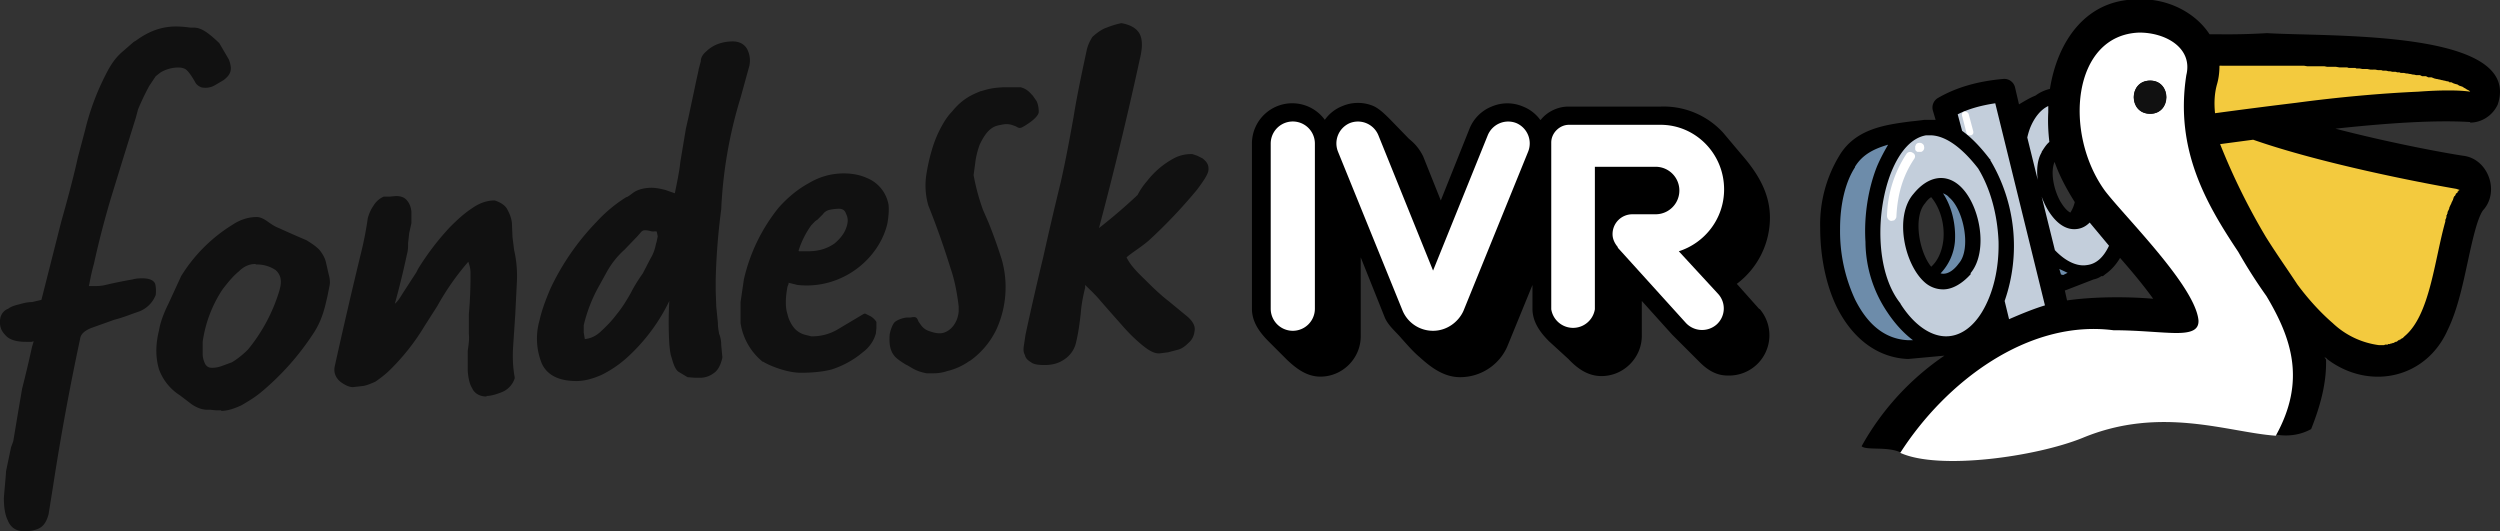 <svg xmlns="http://www.w3.org/2000/svg" id="_l_2" data-name="l_2" viewBox="0 0 452.7 96.2">
  <rect x="0" y="0" width="452.7" height="96.2" fill="#333333" stroke="none"/>
  <defs>
    <style>
      .cls-1{fill:none}.cls-2{fill:#111}.cls-3{fill:#f3ca3e}.cls-4{fill:#6d8caa}.cls-5{fill:#c3cedb}.cls-6{fill:#fff}
    </style>
  </defs>
  <g id="_l_1-2" data-name="l_1">
    <path d="m318.6 56-4.1-4.6a15 15 0 0 0 6-12c0-4.7-2.5-8.4-5.3-11.6L312 24a14.6 14.6 0 0 0-11.3-4.7H284c-2 0-3.9 1-5 2.4h-.1a7 7 0 0 0-3.1-2.4 7.2 7.2 0 0 0-5.7 0 7.2 7.2 0 0 0-4 4l-5.2 13-3.2-8c-.9-1.8-1.9-2.6-2.6-3.2l-3.3-3.4c-1-1-2-2-3.1-2.5a7.2 7.2 0 0 0-5.6 0 7 7 0 0 0-3.2 2.5 7.3 7.3 0 0 0-13.2 4.3v29.9c0 2.4 1.4 4.3 3 5.9l3.4 3.4c1.6 1.5 3.5 3 6 3 4 0 7.3-3.3 7.3-7.3V46.6l4.4 11c.7 1.5 2 2.5 3 3.7 1 1.1 2 2.3 3.3 3.4 2.1 1.9 4.4 3.6 7.3 3.6 3.8 0 7.2-2.3 8.6-5.7l4.5-11v4.3c0 2.4 1.4 4.3 3 5.9L284 65c1.6 1.7 3.5 3.1 6 3.1 4 0 7.3-3.3 7.3-7.3v-6.3l5.5 6.1 5 5c1.4 1.4 3 2.4 5 2.4a7.3 7.3 0 0 0 5.8-12.1Z"/>
    <path d="M230.1 26a4 4 0 0 1 8 0v29.9a4 4 0 0 1-8 0v-30ZM242.3 27.5a4 4 0 0 1 2.1-5.2 4 4 0 0 1 5.2 2.2l9.9 24.5 9.9-24.5a4 4 0 0 1 5.2-2.2 4 4 0 0 1 2.1 5.2L265 56.3c-.9 2-3 3.6-5.5 3.6s-4.6-1.5-5.5-3.6l-11.7-28.8ZM293 44.8c-.6-.7-1-1.5-1-2.4 0-2 1.6-3.6 3.6-3.6h4.2a4.3 4.3 0 1 0 0-8.6h-11V56a4 4 0 0 1-7.9 0V25.8c0-1.7 1.5-3.2 3.2-3.2h16.6c6.3 0 11.5 5.2 11.5 11.7 0 5.3-3.5 9.7-8.2 11.2l7.1 7.7a3.9 3.9 0 0 1-.3 5.6 4 4 0 0 1-5.5-.3l-12.4-13.7Z" class="cls-6"/>
    <path d="M401.9 82ZM404.4 81.9ZM402.4 82h.2-.2ZM413.4 81.8h.1-.1ZM409.1 81.8h.1-.1ZM408.4 81.8h.1-.1ZM412.6 81.8h.2-.2ZM407.7 81.8h.2-.2ZM412 81.8ZM411.1 81.8h.2-.2ZM409.7 81.8h.2-.2ZM403.7 81.9h.2-.2ZM403.1 81.9ZM406.4 81.8h.1-.1ZM407 81.8h.1-.1ZM405 81.8h.2-.2ZM405.7 81.8ZM410.5 81.8ZM414 81.8h.3-.2ZM420 82h.1-.2ZM420.7 82h.2-.2ZM421.4 82h.2-.2ZM416.3 81.8h.2-.2ZM415.5 81.8h.2-.2ZM414.9 81.8h.1-.1ZM417 81.9h.2-.2ZM418.5 81.9h.2-.2ZM419.3 82h.2-.2ZM417.8 81.9h.2-.2Z" class="cls-1"/>
    <path d="M41.8 12.2c-.1-.8-.3-1.3-.4-1.5l-1.7-2.9C37.8 6 36.5 5 35.1 5h-.6c-2.4-.3-5.7-.7-9.8 2.3l-.5.3-2.3 2-.4.4c-.8.8-1.6 2-2.3 3.4a45.3 45.3 0 0 0-3.8 10.2l-1.3 4.9c-.7 3.2-1.7 7-3 11.6L7.5 54.3l-1.7.4c-.8 0-1.6.2-2.3.4-.8.2-1.5.4-2 .8-.8.3-1.2.9-1.4 1.5-.3 1.3 0 2.4.8 3.2.7.9 2 1.3 3.8 1.3h1l.4-.1-.3 1A224.8 224.8 0 0 1 4 70.4l-.8 4.7-.8 4.8L2 81l-.9 4.3C1 87 .8 88.7.7 90.2c0 1.6.2 3 .7 4 .5 1.3 1.5 2 3 2 .8 0 1.6-.1 2.4-.4 1-.4 1.6-1.2 2-2.7l.8-5a462.5 462.5 0 0 1 4.9-26.7c.1-.9.8-1.5 2-2l4.2-1.5c1.6-.4 3-1 4.5-1.5a5.2 5.2 0 0 0 3-3c.1-1 0-1.6-.1-2-.4-1-1.9-1-2.4-1-.3 0-1 0-1.7.2a85.7 85.7 0 0 0-4.9 1c-.8.2-1.5.2-2 .2h-1l.2-1a35.4 35.4 0 0 1 .7-3 166.4 166.4 0 0 1 3.2-12.3l2-6.5 2.4-7.7.4-1.5a46.5 46.5 0 0 1 2-4.2l1.2-1.8.9-.7c1.7-1 3.6-1 4.2-.7.5.1 1.2 1 2 2.4.3.6.7.8 1.1 1a3.4 3.4 0 0 0 2.4-.3l1.7-1c1.3-1 1.3-1.7 1.3-2.3ZM40 74.3h-.9l-1-.1h-.5c-1.1 0-2-.4-2.9-1l-2.1-1.6a9.4 9.4 0 0 1-3.8-4.7c-.6-2-.7-4.3 0-7.1.2-1.3.8-3 1.7-4.8l2.3-5a28.5 28.5 0 0 1 9.3-9.3c1.5-1 3-1.4 4.4-1.4.6 0 1.2.3 1.8.7.7.5 1.4 1 2.2 1.3a186.4 186.4 0 0 0 5 2.2c.8.5 1.6 1 2.3 1.7.5.6 1 1.4 1.2 2.2l.5 2.2c.2.7.3 1.4.2 2l-.4 2-.4 1.7c-.5 2-1.2 3.7-2.3 5.3A47.7 47.7 0 0 1 47.3 71c-1.2 1-2.4 1.7-3.6 2.4-1.3.6-2.5 1-3.6 1Zm6.3-26.5c-1.1 0-2.1.4-3 1.3-1.1.9-2 2-3 3.3a23 23 0 0 0-3.6 9.5v2.2c0 .7.2 1.3.5 1.9.3.4.6.6 1.2.6a5 5 0 0 0 1.7-.3l1.9-.7c1-.6 2-1.4 2.9-2.3a30.8 30.8 0 0 0 5.7-10.7l.1-.4c.4-1.6 0-2.6-.8-3.3a6 6 0 0 0-3.6-1ZM88.1 71.8c-1.5 0-2.3-.8-2.6-1.5-.5-.8-.7-1.9-.8-3.1v-3.7c.2-1.3.3-2.3.2-3v-3.6a78.5 78.5 0 0 0 .3-7.5c0-.8-.2-1.4-.4-2a46.5 46.5 0 0 0-5.6 8L76.9 59a40 40 0 0 1-6.2 7.9c-1 1-2 1.7-2.7 2.2-.9.4-1.6.7-2.3.8l-1.8.2c-.7 0-1.5-.4-2.3-1-.8-.7-1.2-1.6-1-2.7a1022.4 1022.4 0 0 1 4.8-20.7 62 62 0 0 0 1.2-6.2c.2-.7.5-1.5 1-2.2a4 4 0 0 1 1.9-1.7h1.1l1.1-.1c1 0 1.6.3 2 .8.5.6.7 1.2.8 2v2.1l-.4 1.8-.2 1.8c0 .7 0 1.3-.2 2a156.7 156.7 0 0 1-2.2 9c.6-.5 1-1.2 1.5-2l2.4-3.7.3-.6a47.6 47.6 0 0 1 5.8-7.6c1.3-1.3 2.6-2.5 4-3.4 1.4-1 2.8-1.4 4-1.4h.1c1.2.4 2 1 2.3 1.7.4.7.7 1.5.8 2.4l.1 2.5.3 2.4c.4 1.7.6 3.7.5 5.7l-.3 6-.4 6c-.1 2 0 3.7.3 5.3v.2a4 4 0 0 1-2.3 2.5c-1 .4-2 .7-2.8.7ZM104.4 69c-3.1 0-5.3-1-6.3-3.2a12 12 0 0 1-.4-7.8c.4-1.8 1.1-3.7 2-5.8a44.8 44.8 0 0 1 8.3-12 26 26 0 0 1 5.4-4.5c.2 0 .6-.3 1.4-.9.8-.5 1.9-.8 3.2-.8.8 0 1.7.2 2.5.4l1.7.6c.4-2 .8-3.8 1-5.7l1-6 .5-2.2 1-4.7.4-1.9.4-1.8v-.1l.4-1.5c0-.7.4-1.3 1-1.8a6 6 0 0 1 2.3-1.4c.9-.3 1.7-.4 2.5-.4 1.2 0 2.1.5 2.6 1.4.5 1 .6 2 .4 3l-1.6 5.8a81 81 0 0 0-3.5 20.2 118.2 118.2 0 0 0-1 12.7s0 .5 0 .5v1.6l.1 2.8.3 3c0 1.1.2 1.6.2 1.9.3.7.4 1.4.4 2.1l.2 2.1v.2c-.3 1.3-.8 2.3-1.6 2.8a4 4 0 0 1-2.2.8h-1.2l-1.3-.1-1.5-.9c-.6-.3-1-1.2-1.4-2.7-.2-.5-.3-1.3-.4-2.4a67.2 67.2 0 0 1 0-7.8 33.4 33.4 0 0 1-7.6 10.2 20.2 20.2 0 0 1-4.7 3.2c-1.6.7-3.1 1.1-4.5 1.1ZM116.1 42l-.6.7-2.4 2.5a15.5 15.5 0 0 0-3.2 4l-1.6 2.9a27.4 27.4 0 0 0-2.6 6.8v1.3l.2 1.2c1-.1 1.9-.5 2.7-1.2 1.1-1 2.1-2 3-3.2 1-1.2 1.8-2.5 2.6-3.9.7-1.4 1.5-2.6 2.2-3.6l1.4-2.7c.5-.8.8-1.7 1-2.7l.1-.3.2-1-.1-.5-.1-.4h-.3a4 4 0 0 1-.6 0 5 5 0 0 0-1-.2h-.2c-.2 0-.4 0-.7.3Zm.7-1.1Zm0 0ZM145 67.5c-1 0-2.2-.2-3.5-.6-1.3-.4-2.5-.9-3.3-1.4h-.1a11.2 11.2 0 0 1-4-7v-3.8l.6-4.1a32 32 0 0 1 6.3-13c1.6-1.8 3.4-3.3 5.4-4.4 2-1.2 4.1-1.8 6.4-1.8 1.6 0 3 .3 4.1.8a6.4 6.4 0 0 1 4 4.9c.1 1 0 2.1-.2 3.3-.3 1.4-.9 2.8-1.7 4.1a15.4 15.4 0 0 1-7.3 6.1 15 15 0 0 1-7.3 1l-1.6-.4v.2l-.2.5c-.4 2.1-.4 3.8 0 5a6 6 0 0 0 1.3 2.6 4 4 0 0 0 1.8 1.1l1.2.3a9 9 0 0 0 4.7-1.2l4.7-2.8.2-.1h.2l1 .5c.3.2.7.5 1 1v1.1l-.1 1c-.3 1-.7 1.7-1.3 2.4-.5.6-1.1 1-1.7 1.5a16.8 16.8 0 0 1-5 2.6c-1.5.4-3.4.6-5.6.6Zm-.3-22h1.6c2 0 3.5-.5 4.8-1.4 1.2-1 2-2.1 2.3-3.4.2-.8.1-1.4-.2-2-.2-.6-.6-.9-1.3-.9a9 9 0 0 0-1.7.2 2 2 0 0 0-1.2.8l-1 1c-.4.2-.7.6-1.1 1a16 16 0 0 0-2.3 4.6ZM187.7 18.3l-.7-1-.2-.2c-.6-.7-1.2-1.1-2-1.3h-3.1c-1.7.1-2.4.2-4 .7h-.1c-1.2.5-3.2 1.2-5.2 3.7-.7.7-1.3 1.6-1.8 2.5a21 21 0 0 0-1.9 4.6 33 33 0 0 0-1 4.6 13 13 0 0 0 .4 5.3 149 149 0 0 1 4 11.3c.7 2 1.2 4.4 1.5 7v.9c-.1 1-.4 1.8-.9 2.5s-1.2 1.2-2 1.4c-1 .2-2-.2-2.6-.4-1-.4-1.3-1-1.8-1.7-.3-1-.8-.8-1.5-.7h-.6c-.4 0-2 .4-2.4 1.1-.3.5-.6 1.3-.7 2a9.7 9.7 0 0 0 0 1.6c.1 1 .4 1.7.9 2.3.4.5 1.5 1.2 2 1.5l.4.2c1.3.8 1.9 1.1 3.4 1.4h.9c.7 0 1.6 0 2.8-.4a11.5 11.5 0 0 0 4-1.8l.2-.1a14.8 14.8 0 0 0 4.8-5.8 18.4 18.4 0 0 0 .9-12.5c-.7-2.2-1.5-4.5-2.4-6.7l-.3-.7-.7-1.6a38.4 38.4 0 0 1-1.7-6.3l.3-2.2c.1-1 .4-2.2.8-3.3 1.5-3.2 2.8-3.4 3.9-3.6 1.3-.3 1.9 0 2.7.3.7.5 1 .2 1.7-.2l.6-.4s1.7-1.1 1.8-2c0-.6-.1-1.4-.4-2ZM189.2 66.1c-1.1 0-2-.1-2.5-.5-.5-.3-1-.7-1.1-1.3-.3-.5-.3-1-.2-1.7l.3-2a572 572 0 0 1 3.2-14 665.2 665.2 0 0 1 3.2-13.7c.9-4 1.6-7.8 2.3-11.7.6-3.8 1.5-8 2.4-12.2.2-.8.5-1.5 1-2.3l.1-.1c.8-.7 1.6-1.3 2.5-1.6a16 16 0 0 1 2.6-.8h.1c1.7.3 2.8 1 3.3 2s.5 2.5 0 4.5a680 680 0 0 1-7.4 30.6 99.4 99.4 0 0 0 7-6c.4-.8 1-1.7 1.7-2.5a15.3 15.3 0 0 1 5-4.2c1-.5 2-.7 3-.7h.2l.9.3 1 .5c.3.3.6.5.8.9.2.3.3.8.2 1.4-.2.8-.9 1.8-2 3.3a93.2 93.2 0 0 1-8.5 9c-1.4 1.3-3.3 2.4-4.3 3.3.8 1.7 2.5 3.2 3.7 4.4 1.4 1.4 2.7 2.6 4 3.6l3.4 2.8c1 .9 1.4 1.8 1.2 2.6-.1.9-.5 1.6-1.1 2.1-.5.5-1.1 1-1.8 1.2l-1.9.5-1.6.2c-1 0-2-.6-3.3-1.7-1.2-1-2.4-2.2-3.6-3.6a429 429 0 0 1-3.7-4.2c-1-1.2-2-2.1-2.8-2.9v.5c-.4 1.6-.7 3.2-.8 4.7-.2 1.7-.4 3.3-.8 5a5 5 0 0 1-2.2 3.3c-1 .7-2.2 1-3.5 1Z" class="cls-2"/>
    <path d="M444.8 34.2c-6.4-1.2-24.6-4.6-36.8-9 12.2 4.4 30.4 7.8 36.8 9ZM409.2 19.4Z" class="cls-1"/>
    <path d="m409.1 19.4-8 1 8-1ZM402.1 26.3a55.9 55.9 0 0 0 7.8 16 109.5 109.5 0 0 1-7.8-16Z" class="cls-2"/>
    <path d="m377 39.6.6-.3-.9-1.2-.9 1.5h1.2Z" class="cls-4"/>
    <path d="M447.3 22.2c2.1 0 4.1-1.3 5-3.3C456.8 5.3 421.9 6.7 410.5 6c-5 .3-8.2.2-10.4.2-2.6-4-7.7-6.5-12.7-6.3-9.5-.2-14.8 7.4-16.2 16.2a7 7 0 0 0-2.6 1.2c-1 .4-2 1-3 1.6l-.7-3a2 2 0 0 0-2.2-1.6c-4.5.4-8.4 1.5-11.7 3.4a2 2 0 0 0-1 2.3l.5 1.7h-2a70.4 70.4 0 0 1-2.6.3c-4.5.6-10 1.3-12.9 6.3a24 24 0 0 0-3.4 13c0 5 1 10.2 3 14.3 2.9 5.8 7.4 9.1 12.7 9.4h.3l6.5-.6a48 48 0 0 0-15 16.4c.8.8 4.6 0 7 1.1 8.8 2.4 25.9-.5 33-3.8 13.8-6.3 25.5-1 35 .6 2.4.4 4.6 0 6.4-1 2-5 2.8-9 2.7-12.6l-.3-.4.3.1.3.3.7.5c7.5 5 17.2 2.7 21-5.8 2.7-5.5 3.5-13 5.2-18.8.6-2 1.1-2.8 1.3-3 3-3.4.8-9.3-3.7-9.8-3.9-.6-13.5-2.4-23.1-4.9 9.3-1 18-1.6 24.4-1.2Zm-95.4 21.3c-.3 2.5-1.3 4-2.2 4.8-2.2-2.7-3.3-9-1.1-11.5.2-.3.6-.8 1.1-1.1 1.6 1.9 2.5 4.9 2.2 7.8Zm24.9-26.3Zm-4.8 12c.9 2.6 2.2 5 3.7 7.4a6 6 0 0 1-.8 1.9c-.6-.3-1.2-1-1.8-2-1.4-2.5-1.8-5.7-1-7.3Zm2.3 25.2-.4-1.8.3-.1 4.9-1.9c.5-.1 1-.3 1.4-.6H380.8l.5-.4c1-.7 1.9-1.7 2.6-2.9 2.1 2.4 4.2 4.9 6 7.4-4.6-.4-10.7-.4-15.6.3Z"/>
    <path d="m373.6 49.8-.4-.1-.3-1 1.5.7-.8.4ZM345.6 61.6h-.2c-5.1-.3-7.9-4.2-9.5-7.4a29.4 29.4 0 0 1-2.7-12.8c0-4.5 1-8.5 2.7-11.1v-.1c1.4-2.3 3.6-3.3 6-4-.7 1.2-1.4 2.5-2 3.9-1.6 4-2.4 9-2.1 13.7a23 23 0 0 0 4 12.8c1.4 2.1 3 3.8 4.6 5h-.8ZM351.9 35c.3.2.7.3 1 .7 2.7 2.2 4.1 9.4 1.8 12-.5.7-1.8 2.2-3.3 1.8a9.5 9.5 0 0 0 2.6-5.8c.2-3.1-.6-6.3-2.1-8.6Z" class="cls-4"/>
    <path d="M354.7 33.5c-2.5-2.1-5.6-1.6-8.2 1.5-3.5 4-1.7 12.8 2 16a5 5 0 0 0 3.3 1.4c1.7 0 3.5-1 5-2.8 3.4-4 1.7-12.9-2-16Z" class="cls-1"/>
    <path d="M361.9 43.8c-.2-5-1.5-9.7-3.7-13.3-3.1-4-6.1-6-8.7-6h-.7c-2.5.4-4.7 2.7-6.3 6.6-2.8 6.9-3 18 1.6 23.8l.1.2c2.3 3.6 5.3 5.8 8.2 5.8 2.5 0 4.8-1.6 6.5-4.4 2-3.3 3.1-7.8 3-12.7Zm-5 5.8c-1.6 1.8-3.4 2.8-5 2.8a5 5 0 0 1-3.4-1.3c-3.7-3.3-5.5-12-2-16 2.6-3.2 5.7-3.7 8.2-1.6 3.8 3.2 5.5 12 2.1 16Z" class="cls-5"/>
    <path d="M343 39.9c.2-.2.4-.4.4-.7.2-4.1 1.2-7.4 3.2-10.4.3-.4.2-.9-.2-1.1a.8.8 0 0 0-1.2.2 21.3 21.3 0 0 0-3.5 11.2c0 .5.4.9.8.9l.5-.1ZM347.9 27.5a.8.8 0 0 0 .5-1c0-.3-.3-.5-.5-.6-.4-.1-.9 0-1 .4l-.1.2v.5c0 .2.2.4.4.5h.7Z" class="cls-6"/>
    <path d="M360.4 28.8v.2a30.3 30.3 0 0 1 2.6 25.5l.8 3.3c2.3-1 4.5-1.9 6.5-2.5l-9-36.6c-2.6.4-4.8 1-6.8 2l.8 3c1.7 1.2 3.4 3 5 5.1ZM369.7 35.6l2.4 9.7c1.9 2 4 3 5.8 2.7 1.7-.2 3-1.4 4-3.5l-3.5-4.2c-.7.7-1.6 1.2-2.8 1.2-1.8 0-3.5-1.3-4.9-3.7a15 15 0 0 1-1-2.2ZM369.7 27.5c.4-.6.8-1.3 1.4-1.8-.2-1.7-.3-3.5-.2-5.4v-1.1c-1.3.6-2.5 2-3.3 4a13 13 0 0 0-.5 1.7l1.9 7.7c-.2-1.4-.2-3.5.7-5Z" class="cls-5"/>
    <path d="M410.4 53.6a92.5 92.5 0 0 1-5.1-8c-5.8-8.7-11.5-18.5-9.4-32 1.2-4.9-3.7-7.7-8.5-7.7-12.2.4-13.8 18.3-6.2 28.7 3.7 4.8 16.3 17.2 16.9 23.4.1 1.8-1.4 2.3-4 2.3s-6.8-.5-11.4-.5c-15.5-2-30.4 9.4-38.6 22.2 7 3.2 24.6.7 33-2.7 14.2-5.9 26.4-1 35-.4 5.5-9.9 2.9-17.6-1.7-25.3Zm-21-33c-4 0-4-6 0-6 3.8 0 3.8 6 0 6Z" class="cls-6"/>
    <path d="M389.3 14.6c-3.9 0-3.9 6 0 6 4 0 4-6 0-6Z" class="cls-2"/>
    <path d="m402 26 .1.3a118.4 118.4 0 0 0 8.2 16.6c2 3.2 4 6 5.7 8.6 2 2.7 4.2 5.1 6.4 7a15 15 0 0 0 8.4 4h.9l.2-.1h.5v-.1H432.8l.1-.1h.2l.2-.1h.2V62h.2v-.1h.2l.2-.1.2-.2h.2v-.1h.2v-.1l.2-.1.2-.1.2-.2.1-.1c4.6-3.8 5.4-13.7 7.4-20.8v-.3l.1-.2.1-.3V39l.1-.1v-.2h.1V38.4l.1-.2.1-.2V38l.1-.2v-.2l.1-.1v-.1l.1-.2.1-.2.1-.2v-.1l.1-.1v-.1l.1-.1v-.1l.1-.1V36l.1-.1v-.2h.1v-.2h.1l.1-.1v-.1l.1-.1v-.1l.1-.1V35l.2-.1v-.2h.1l.1-.2.2-.1-.6-.2c-6.4-1.1-24.5-4.6-36.8-8.9l-6 .8ZM415.9 18.6c7.5-1 15.2-1.7 22-2 4-.3 7.4-.3 9.4 0l-.2-.2-.2-.1-.2-.1-.3-.2-.2-.1-.3-.2-.3-.1-.3-.1-.3-.2-.4-.1-.3-.1-.4-.2h-.4v-.1l-.4-.1h-.1l-.3-.1h-.1l-.4-.1h-.1l-.3-.1h-.1l-.4-.1h-.1l-.4-.1-.5-.2h-.6l-.4-.2h-.7l-.4-.2h-.7l-.4-.1h-.2l-.4-.1h-.1l-.5-.1h-.2l-.4-.1H434.7l-.2-.1h-.4l-.3-.1H433.2l-.4-.1h-.3l-.4-.1H431.5l-.3-.1H430.6l-.5-.1h-.2a5.7 5.7 0 0 1-.7 0l-.5-.1H427.8l-.5-.1H426.7l-.2-.1H425.3l-.3-.1h-1.4l-.6-.1H421.4l-.5-.1h-1a7 7 0 0 1-.4 0h-1.7l-.6-.1H402.4a8 8 0 0 0-.5 0c0 1-.1 2.1-.4 3.2-.5 1.7-.6 3.5-.4 5.4a1102.9 1102.9 0 0 1 14.8-1.9Z" class="cls-3"/>
    <path d="M356.7 24.5a.6.6 0 0 1-.6-.4l-.8-3.1c-.1-.3 0-.7.4-.8.3 0 .7.1.8.5l.8 3c.1.4 0 .7-.4.8h-.2Z" class="cls-6"/>
  </g>
</svg>
